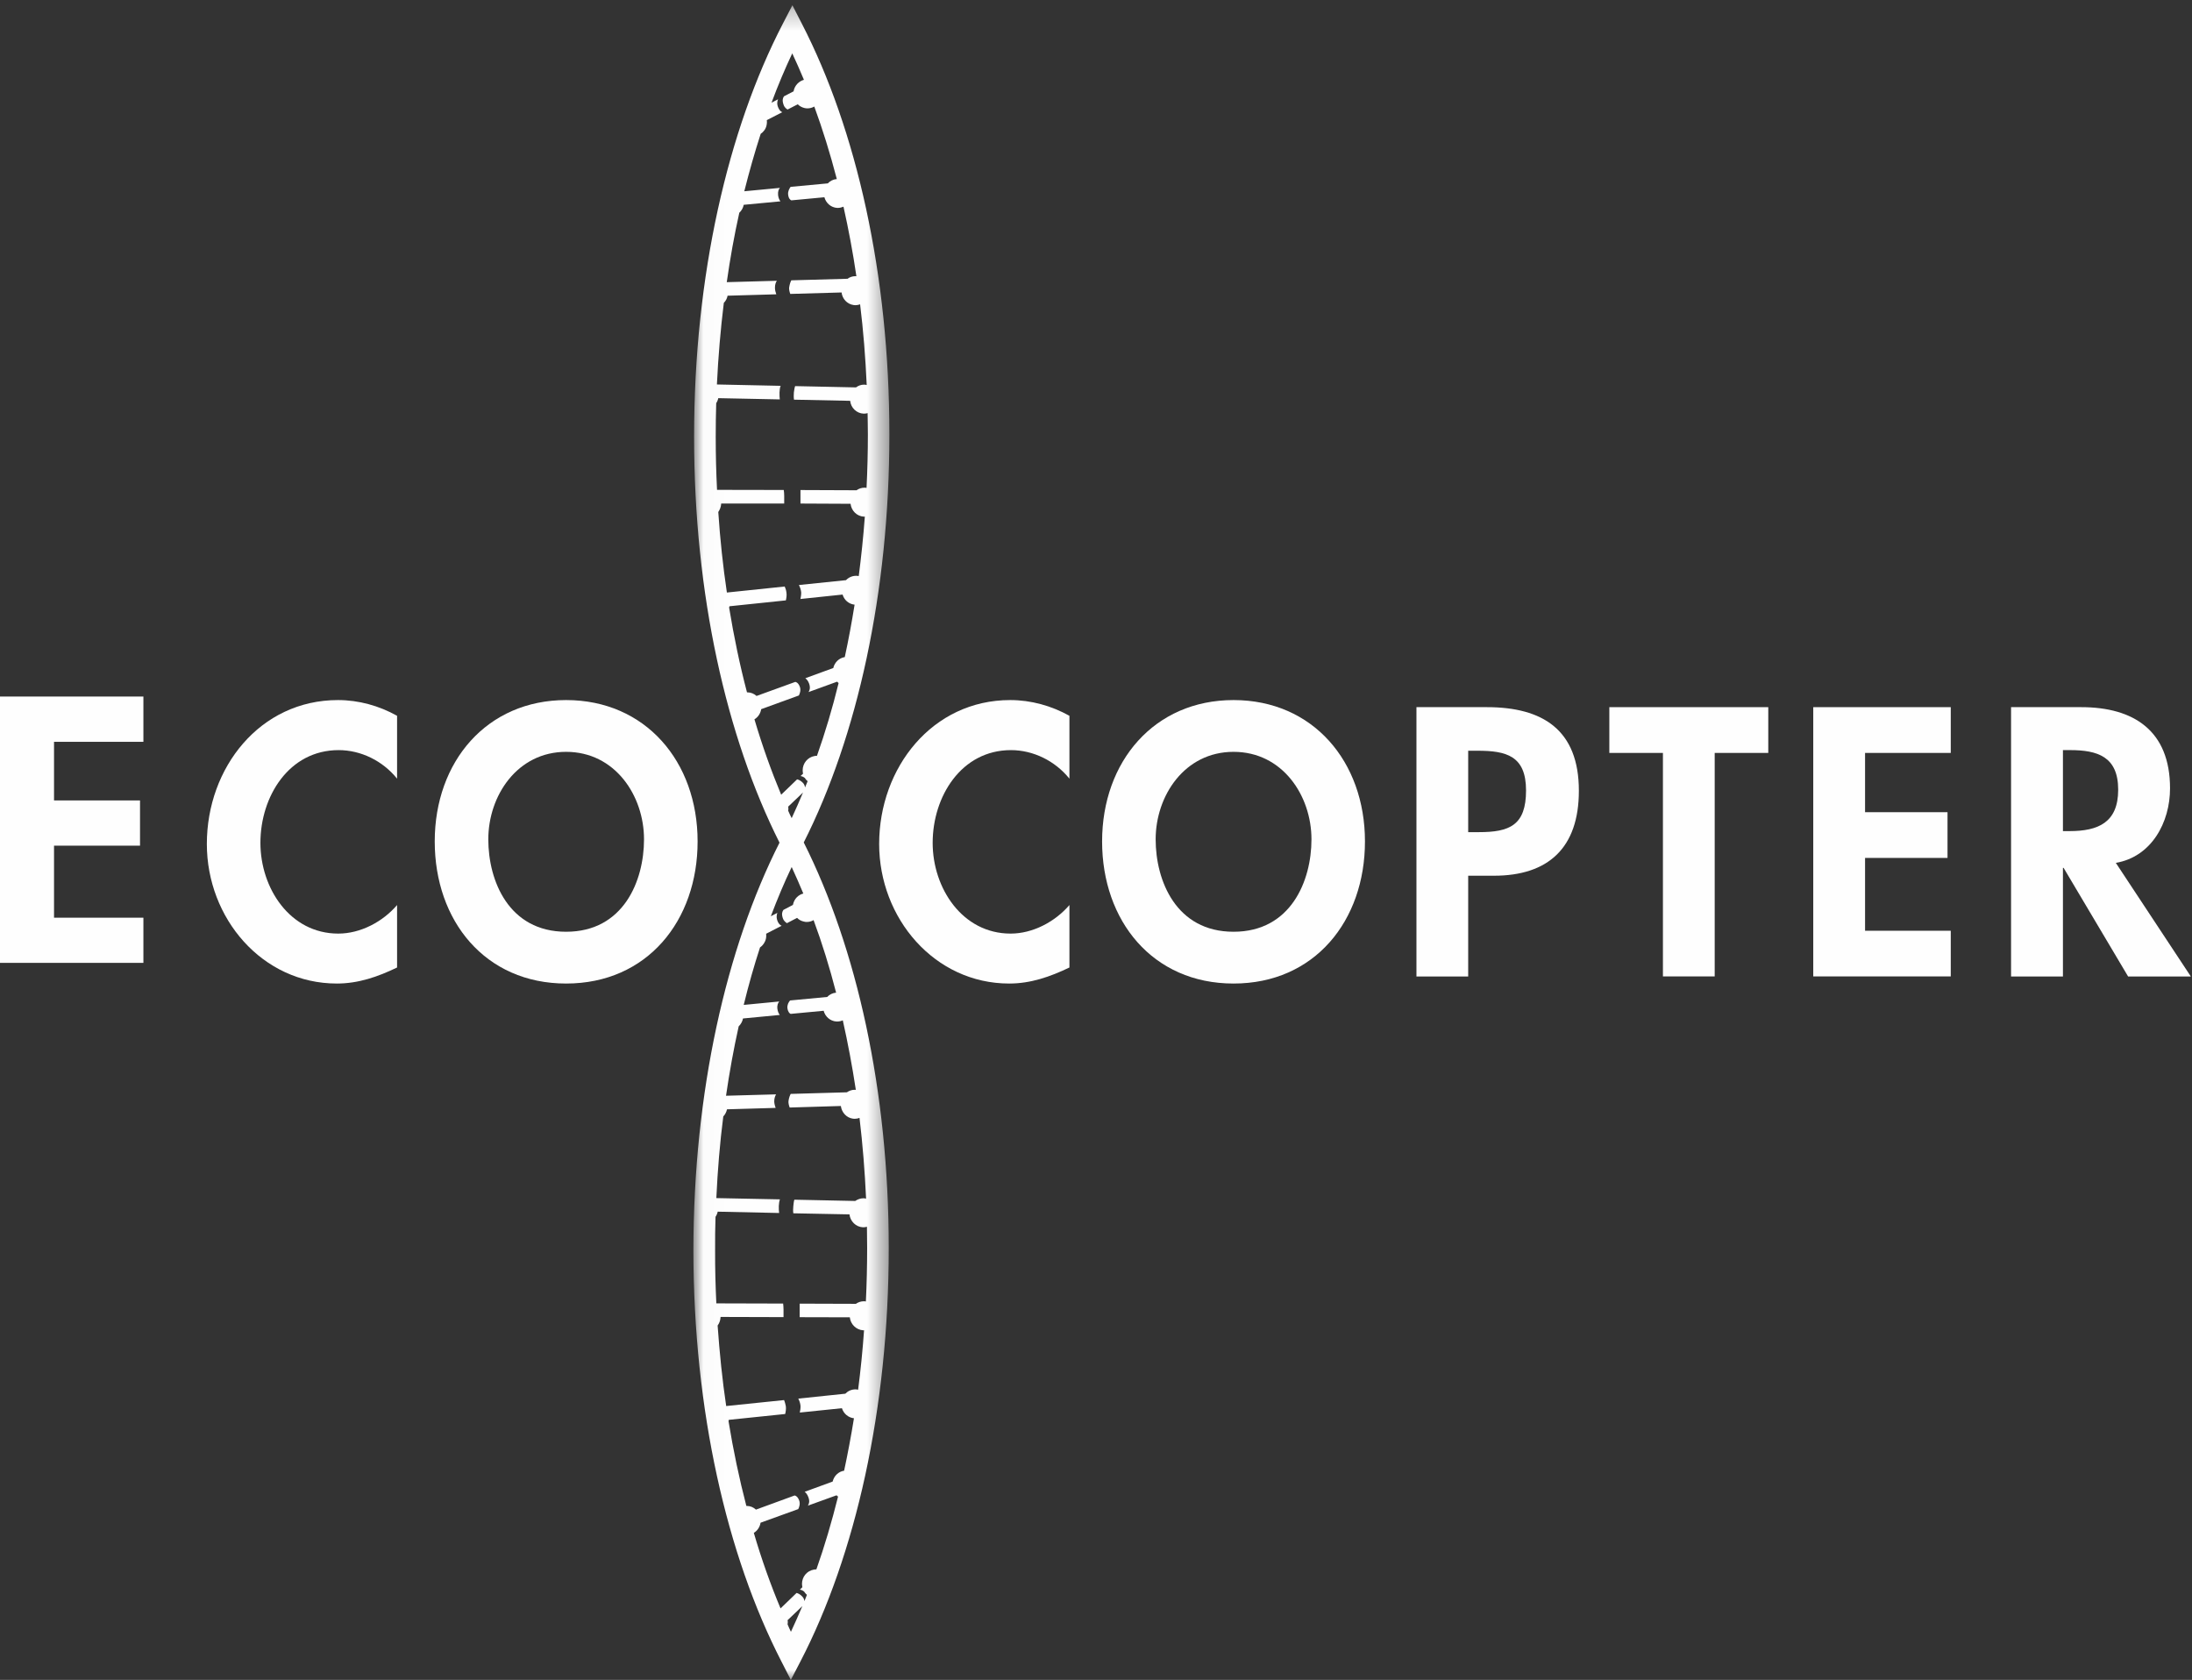 <?xml version="1.0" encoding="UTF-8"?>
<svg width="107px" height="82px" viewBox="0 0 107 82" version="1.1" xmlns="http://www.w3.org/2000/svg" xmlns:xlink="http://www.w3.org/1999/xlink">
    <rect x="0" y="0" width="107" height="82" fill="#333333" stroke="none"/>
    <!-- Generator: Sketch 47.1 (45422) - http://www.bohemiancoding.com/sketch -->
    <title>Logo WHite (SVG)</title>
    <desc>Created with Sketch.</desc>
    <defs>
        <polygon id="path-1" points="0.013 0.256 9.58 0.256 9.58 82 0.013 82"></polygon>
    </defs>
    <g id="Sitio" stroke="none" stroke-width="1" fill="none" fill-rule="evenodd">
        <g id="Inicio-" transform="translate(-183, -40)">
            <g id="menu" transform="translate(22, 40)">
                <g id="Logo-WHite-(SVG)" transform="translate(161, 0)">
                    <polygon id="Fill-1" fill="#FEFEFE" points="0 34 0 47 7 47 7 44.795 2.637 44.795 2.637 41.279 6.835 41.279 6.835 39.071 2.637 39.071 2.637 36.21 7 36.21 7 34"></polygon>
                    <g id="Group-21" transform="translate(10, 0)">
                        <path d="M9.383,34.94 C8.508,34.45 7.51,34.172 6.497,34.172 C2.694,34.172 0.097,37.468 0.097,41.197 C0.097,44.82 2.795,48.009 6.443,48.009 C7.493,48.009 8.444,47.679 9.383,47.226 L9.383,44.177 C8.68,44.997 7.599,45.571 6.512,45.571 C4.154,45.571 2.712,43.354 2.712,41.142 C2.712,38.879 4.103,36.615 6.53,36.615 C7.615,36.615 8.68,37.135 9.383,38.008 L9.383,34.94 Z" id="Fill-2" fill="#FEFEFE"></path>
                        <path d="M21.437,40.97 C21.437,42.991 20.44,45.481 17.634,45.481 C14.832,45.481 13.836,42.991 13.836,40.97 C13.836,38.843 15.246,36.699 17.634,36.699 C20.028,36.699 21.437,38.843 21.437,40.97 M24.053,41.073 C24.053,37.17 21.505,34.172 17.634,34.172 C13.768,34.172 11.221,37.17 11.221,41.073 C11.221,44.944 13.678,48.009 17.634,48.009 C21.592,48.009 24.053,44.944 24.053,41.073" id="Fill-4" fill="#FEFEFE"></path>
                        <path d="M42.203,34.94 C41.325,34.45 40.329,34.172 39.312,34.172 C35.513,34.172 32.915,37.468 32.915,41.197 C32.915,44.82 35.615,48.009 39.264,48.009 C40.312,48.009 41.258,47.679 42.203,47.226 L42.203,44.177 C41.498,44.997 40.414,45.571 39.332,45.571 C36.974,45.571 35.527,43.354 35.527,41.142 C35.527,38.879 36.923,36.615 39.349,36.615 C40.433,36.615 41.498,37.135 42.203,38.008 L42.203,34.94 Z" id="Fill-6" fill="#FEFEFE"></path>
                        <path d="M54.018,40.97 C54.018,42.991 53.017,45.481 50.214,45.481 C47.409,45.481 46.412,42.991 46.412,40.97 C46.412,38.843 47.823,36.699 50.214,36.699 C52.61,36.699 54.018,38.843 54.018,40.97 M56.629,41.073 C56.629,37.17 54.087,34.172 50.214,34.172 C46.345,34.172 43.798,37.17 43.798,41.073 C43.798,44.944 46.26,48.009 50.214,48.009 C54.173,48.009 56.629,44.944 56.629,41.073" id="Fill-8" fill="#FEFEFE"></path>
                        <path d="M61.668,36.645 L62.119,36.645 C63.527,36.645 64.492,36.89 64.492,38.583 C64.492,40.29 63.683,40.619 62.186,40.619 L61.668,40.619 L61.668,36.645 Z M61.668,42.746 L62.926,42.746 C65.574,42.746 67.071,41.389 67.071,38.599 C67.071,35.619 65.297,34.518 62.582,34.518 L59.142,34.518 L59.142,47.664 L61.668,47.664 L61.668,42.746 Z" id="Fill-10" fill="#FEFEFE"></path>
                        <polygon id="Fill-12" fill="#FEFEFE" points="73.701 36.752 76.316 36.752 76.316 34.518 68.558 34.518 68.558 36.752 71.174 36.752 71.174 47.661 73.701 47.661"></polygon>
                        <polygon id="Fill-14" fill="#FEFEFE" points="85.224 36.752 85.224 34.518 78.512 34.518 78.512 47.661 85.224 47.661 85.224 45.432 81.041 45.432 81.041 41.877 85.066 41.877 85.066 39.645 81.041 39.645 81.041 36.752"></polygon>
                        <path d="M90.7,36.614 L91.042,36.614 C92.386,36.614 93.397,36.927 93.397,38.55 C93.397,40.15 92.418,40.568 91.027,40.568 L90.7,40.568 L90.7,36.614 Z M93.282,42.119 C95.02,41.823 95.928,40.15 95.928,38.48 C95.928,35.67 94.157,34.518 91.595,34.518 L88.168,34.518 L88.168,47.664 L90.7,47.664 L90.7,42.364 L90.733,42.364 L93.881,47.664 L96.943,47.664 L93.282,42.119 Z" id="Fill-16" fill="#FEFEFE"></path>
                        <g id="Group-20" transform="translate(23.834, 0)">
                            <mask id="mask-2" fill="white">
                                <use xlink:href="#path-1"></use>
                            </mask>
                            <g id="Clip-19"></g>
                            <path d="M4.774,79.653 C4.719,79.531 4.658,79.411 4.611,79.289 C4.615,79.255 4.622,79.215 4.622,79.174 C4.622,79.146 4.615,79.115 4.611,79.085 L5.332,78.398 C5.148,78.827 4.965,79.246 4.774,79.653 M4.811,42.321 C5.004,42.739 5.193,43.171 5.379,43.615 C5.134,43.677 4.938,43.876 4.88,44.137 C4.875,44.149 4.875,44.162 4.872,44.171 L4.409,44.413 C4.352,44.491 4.309,44.606 4.375,44.808 C4.429,44.978 4.542,45.031 4.579,45.062 L5.075,44.804 C5.161,44.891 5.265,44.953 5.393,44.981 C5.445,44.997 5.5,45.003 5.544,45.003 C5.669,45.003 5.785,44.972 5.88,44.913 C6.295,46.034 6.661,47.214 6.98,48.453 C6.812,48.468 6.657,48.543 6.545,48.664 L4.732,48.835 C4.658,48.919 4.588,49.049 4.602,49.207 C4.632,49.409 4.715,49.475 4.763,49.49 L6.372,49.338 C6.447,49.626 6.692,49.844 7,49.863 L7.001,49.863 L7.03,49.863 C7.132,49.863 7.225,49.841 7.306,49.804 C7.553,50.903 7.765,52.033 7.943,53.2 C7.922,53.197 7.909,53.194 7.889,53.194 C7.75,53.194 7.618,53.241 7.505,53.318 L4.763,53.396 C4.732,53.455 4.677,53.573 4.654,53.756 C4.648,53.846 4.674,53.958 4.714,54.061 L7.211,53.986 C7.253,54.3 7.484,54.564 7.81,54.607 C7.833,54.607 7.86,54.61 7.895,54.61 C7.976,54.61 8.049,54.595 8.122,54.567 C8.275,55.846 8.382,57.163 8.443,58.507 C8.41,58.501 8.377,58.495 8.341,58.491 L8.313,58.491 C8.161,58.491 8.025,58.544 7.913,58.622 L4.942,58.56 C4.915,58.631 4.907,58.737 4.891,58.873 C4.88,58.982 4.875,59.116 4.891,59.224 L7.632,59.277 C7.671,59.616 7.943,59.889 8.288,59.907 L8.291,59.907 L8.313,59.907 C8.373,59.907 8.428,59.898 8.485,59.88 C8.491,60.227 8.495,60.575 8.495,60.92 C8.495,61.798 8.474,62.668 8.433,63.528 C8.41,63.528 8.396,63.518 8.37,63.518 L8.33,63.518 C8.19,63.518 8.056,63.565 7.945,63.643 L5.201,63.634 L5.201,64.295 L7.648,64.301 C7.686,64.637 7.952,64.91 8.298,64.935 L8.322,64.935 C8.339,64.935 8.344,64.932 8.344,64.932 C8.275,65.916 8.176,66.885 8.054,67.835 C8.02,67.828 7.987,67.822 7.952,67.819 L7.922,67.819 C7.723,67.819 7.553,67.903 7.429,68.03 L5.134,68.269 C5.178,68.36 5.232,68.487 5.242,68.62 C5.25,68.726 5.228,68.85 5.207,68.95 L7.263,68.738 C7.345,68.999 7.57,69.198 7.851,69.229 C7.71,70.105 7.55,70.952 7.371,71.788 C7.092,71.831 6.874,72.045 6.812,72.318 L5.445,72.818 C5.5,72.859 5.578,72.946 5.627,73.085 C5.711,73.303 5.639,73.439 5.601,73.495 L7,72.989 C7.018,73.014 7.05,73.033 7.075,73.051 C6.764,74.294 6.415,75.482 6.016,76.607 L6.003,76.604 C5.964,76.604 5.93,76.61 5.894,76.616 C5.547,76.675 5.314,76.976 5.314,77.314 C5.314,77.352 5.319,77.389 5.324,77.426 C5.325,77.442 5.332,77.46 5.334,77.473 L5.21,77.597 C5.256,77.6 5.334,77.619 5.417,77.687 C5.457,77.746 5.5,77.802 5.555,77.849 C5.514,77.951 5.469,78.053 5.432,78.156 C5.428,78.088 5.4,78.01 5.338,77.942 C5.214,77.802 5.1,77.768 5.049,77.756 L4.267,78.51 C3.784,77.355 3.343,76.125 2.963,74.824 C3.134,74.719 3.257,74.542 3.292,74.327 L5.131,73.663 C5.178,73.573 5.24,73.402 5.175,73.235 C5.1,73.042 4.999,73.005 4.953,72.998 L3.067,73.688 C2.949,73.576 2.791,73.508 2.616,73.508 L2.598,73.508 C2.254,72.188 1.962,70.803 1.728,69.372 C1.734,69.35 1.738,69.328 1.741,69.306 L4.493,69.021 C4.521,68.915 4.544,68.76 4.524,68.632 C4.504,68.521 4.47,68.418 4.441,68.341 L1.614,68.632 C1.424,67.36 1.291,66.043 1.196,64.702 C1.277,64.593 1.329,64.456 1.338,64.31 L1.338,64.301 L1.338,64.283 L4.413,64.292 L4.413,63.919 C4.413,63.82 4.403,63.714 4.394,63.63 L1.133,63.621 C1.092,62.77 1.069,61.907 1.073,61.035 C1.069,60.482 1.076,59.939 1.093,59.395 C1.144,59.32 1.181,59.237 1.2,59.144 L4.198,59.209 C4.182,59.122 4.182,59.001 4.182,58.873 C4.187,58.759 4.205,58.631 4.237,58.544 L1.133,58.482 C1.196,57.122 1.306,55.793 1.472,54.498 C1.559,54.405 1.625,54.284 1.654,54.148 L4.027,54.079 C3.995,53.986 3.963,53.877 3.959,53.765 C3.957,53.607 4.009,53.486 4.05,53.418 L1.606,53.486 C1.775,52.325 1.98,51.195 2.224,50.099 C2.328,49.999 2.406,49.863 2.435,49.714 L4.23,49.542 C4.187,49.487 4.13,49.387 4.113,49.238 C4.093,49.052 4.151,48.943 4.205,48.885 L2.47,49.052 C2.706,48.083 2.972,47.148 3.265,46.248 C3.407,46.149 3.513,46 3.554,45.82 C3.565,45.77 3.569,45.714 3.569,45.661 C3.569,45.633 3.566,45.605 3.565,45.578 L4.32,45.189 C4.265,45.164 4.193,45.112 4.141,45.006 C4.041,44.798 4.081,44.633 4.113,44.559 L3.793,44.724 C4.11,43.885 4.447,43.081 4.811,42.321 M4.839,2.605 C5.039,3.026 5.224,3.458 5.409,3.895 C5.167,3.964 4.97,4.159 4.91,4.423 C4.907,4.433 4.907,4.445 4.907,4.456 L4.437,4.7 C4.381,4.774 4.34,4.892 4.409,5.094 C4.46,5.263 4.567,5.319 4.611,5.346 L5.106,5.091 C5.193,5.175 5.301,5.24 5.428,5.271 C5.478,5.284 5.53,5.29 5.58,5.29 C5.702,5.29 5.816,5.257 5.915,5.201 C6.324,6.318 6.692,7.502 7.014,8.74 C6.842,8.752 6.689,8.831 6.574,8.951 L4.758,9.121 C4.696,9.205 4.622,9.336 4.637,9.493 C4.658,9.699 4.747,9.758 4.794,9.78 L6.408,9.628 C6.482,9.907 6.726,10.131 7.03,10.148 L7.066,10.148 C7.164,10.148 7.256,10.124 7.34,10.089 C7.585,11.186 7.8,12.32 7.97,13.484 C7.953,13.481 7.943,13.481 7.922,13.481 C7.782,13.481 7.643,13.526 7.539,13.607 L4.794,13.683 C4.758,13.746 4.712,13.862 4.686,14.043 C4.68,14.131 4.703,14.245 4.743,14.347 L7.247,14.276 C7.282,14.585 7.516,14.847 7.84,14.891 L7.842,14.891 C7.869,14.897 7.895,14.897 7.928,14.897 C8.003,14.897 8.078,14.88 8.151,14.855 C8.309,16.133 8.413,17.446 8.474,18.794 C8.443,18.785 8.41,18.778 8.376,18.778 C8.36,18.775 8.351,18.775 8.351,18.775 C8.195,18.775 8.059,18.826 7.952,18.91 L4.98,18.847 C4.95,18.919 4.938,19.025 4.918,19.157 C4.91,19.266 4.907,19.402 4.924,19.509 L7.666,19.565 C7.701,19.905 7.976,20.177 8.322,20.191 L8.327,20.191 L8.347,20.191 C8.403,20.191 8.462,20.182 8.518,20.166 C8.52,20.514 8.531,20.862 8.531,21.208 C8.531,22.085 8.508,22.955 8.466,23.816 C8.443,23.81 8.424,23.805 8.399,23.805 C8.391,23.804 8.376,23.804 8.376,23.804 C8.221,23.804 8.086,23.852 7.978,23.931 L5.24,23.92 L5.24,24.579 L7.685,24.591 C7.723,24.923 7.987,25.198 8.327,25.218 L8.33,25.218 L8.364,25.218 L8.382,25.218 C8.309,26.203 8.207,27.171 8.085,28.118 C8.049,28.114 8.013,28.109 7.976,28.106 L7.957,28.106 C7.76,28.106 7.585,28.19 7.463,28.319 L5.164,28.556 C5.21,28.645 5.263,28.777 5.275,28.909 C5.282,29.01 5.258,29.137 5.24,29.238 L7.296,29.022 C7.372,29.286 7.597,29.485 7.882,29.516 C7.742,30.388 7.584,31.24 7.403,32.074 C7.124,32.118 6.905,32.332 6.842,32.607 L5.478,33.105 C5.534,33.149 5.61,33.228 5.661,33.366 C5.742,33.593 5.673,33.723 5.633,33.782 L7.03,33.274 C7.054,33.301 7.078,33.319 7.101,33.343 C6.798,34.58 6.443,35.766 6.045,36.893 L6.036,36.893 C5.998,36.893 5.964,36.893 5.927,36.903 C5.586,36.962 5.347,37.263 5.347,37.601 C5.347,37.638 5.351,37.676 5.355,37.711 C5.359,37.729 5.364,37.744 5.368,37.763 L5.242,37.881 C5.287,37.887 5.368,37.904 5.451,37.972 C5.488,38.034 5.534,38.089 5.59,38.132 C5.543,38.236 5.505,38.337 5.462,38.44 C5.457,38.373 5.432,38.298 5.374,38.228 C5.25,38.092 5.134,38.053 5.075,38.042 L4.298,38.792 C3.818,37.64 3.378,36.412 2.993,35.111 C3.168,35.009 3.289,34.825 3.323,34.616 L5.161,33.948 C5.21,33.857 5.272,33.684 5.207,33.518 C5.134,33.329 5.033,33.293 4.988,33.285 L3.096,33.971 C2.979,33.863 2.821,33.796 2.645,33.795 L2.63,33.796 C2.282,32.475 1.993,31.092 1.757,29.655 C1.766,29.637 1.771,29.612 1.775,29.593 L4.527,29.306 C4.55,29.202 4.578,29.045 4.554,28.918 C4.542,28.805 4.504,28.707 4.47,28.629 L1.648,28.923 C1.458,27.646 1.318,26.335 1.228,24.992 C1.306,24.878 1.36,24.742 1.369,24.594 C1.369,24.586 1.371,24.579 1.371,24.579 L4.446,24.579 L4.446,24.208 C4.446,24.1 4.437,24.003 4.424,23.917 L1.167,23.911 C1.124,23.054 1.103,22.194 1.103,21.318 C1.103,20.77 1.11,20.225 1.127,19.679 C1.175,19.607 1.211,19.52 1.228,19.435 L4.23,19.496 C4.217,19.409 4.217,19.281 4.217,19.157 C4.22,19.041 4.237,18.918 4.271,18.833 L1.161,18.767 C1.225,17.409 1.34,16.08 1.498,14.785 C1.592,14.689 1.657,14.571 1.682,14.434 L4.06,14.366 C4.027,14.276 3.995,14.158 3.995,14.054 C3.989,13.891 4.041,13.773 4.086,13.705 L1.642,13.773 C1.806,12.612 2.011,11.477 2.254,10.385 C2.362,10.284 2.442,10.149 2.47,9.997 L4.262,9.828 C4.217,9.771 4.164,9.671 4.147,9.525 C4.13,9.336 4.182,9.232 4.237,9.171 L2.498,9.336 C2.741,8.368 3.007,7.434 3.298,6.533 C3.439,6.439 3.551,6.289 3.586,6.108 C3.597,6.054 3.603,6.001 3.603,5.951 C3.603,5.92 3.598,5.892 3.597,5.864 L4.352,5.476 C4.295,5.451 4.225,5.4 4.173,5.29 C4.069,5.088 4.11,4.924 4.147,4.846 L3.827,5.013 C4.141,4.169 4.479,3.368 4.839,2.605 M4.643,39.371 L5.364,38.685 C5.183,39.112 4.999,39.533 4.811,39.936 C4.747,39.815 4.696,39.7 4.641,39.576 C4.648,39.539 4.649,39.501 4.649,39.461 C4.649,39.43 4.648,39.399 4.643,39.371 M9.58,21.208 C9.58,13.391 7.976,6.339 5.311,1.162 L4.846,0.256 L4.377,1.162 C1.691,6.348 0.047,13.461 0.047,21.318 C0.047,29.016 1.625,35.977 4.217,41.132 C1.606,46.292 0.021,53.306 0.013,61.035 C0.021,68.853 1.645,75.914 4.306,81.093 L4.77,82 L5.24,81.096 C7.928,75.908 9.549,68.776 9.549,60.92 C9.549,53.225 7.988,46.279 5.4,41.122 C8.01,35.962 9.58,28.935 9.58,21.208" id="Fill-18" fill="#FEFEFE" mask="url(#mask-2)"></path>
                        </g>
                    </g>
                </g>
            </g>
        </g>
    </g>
</svg>